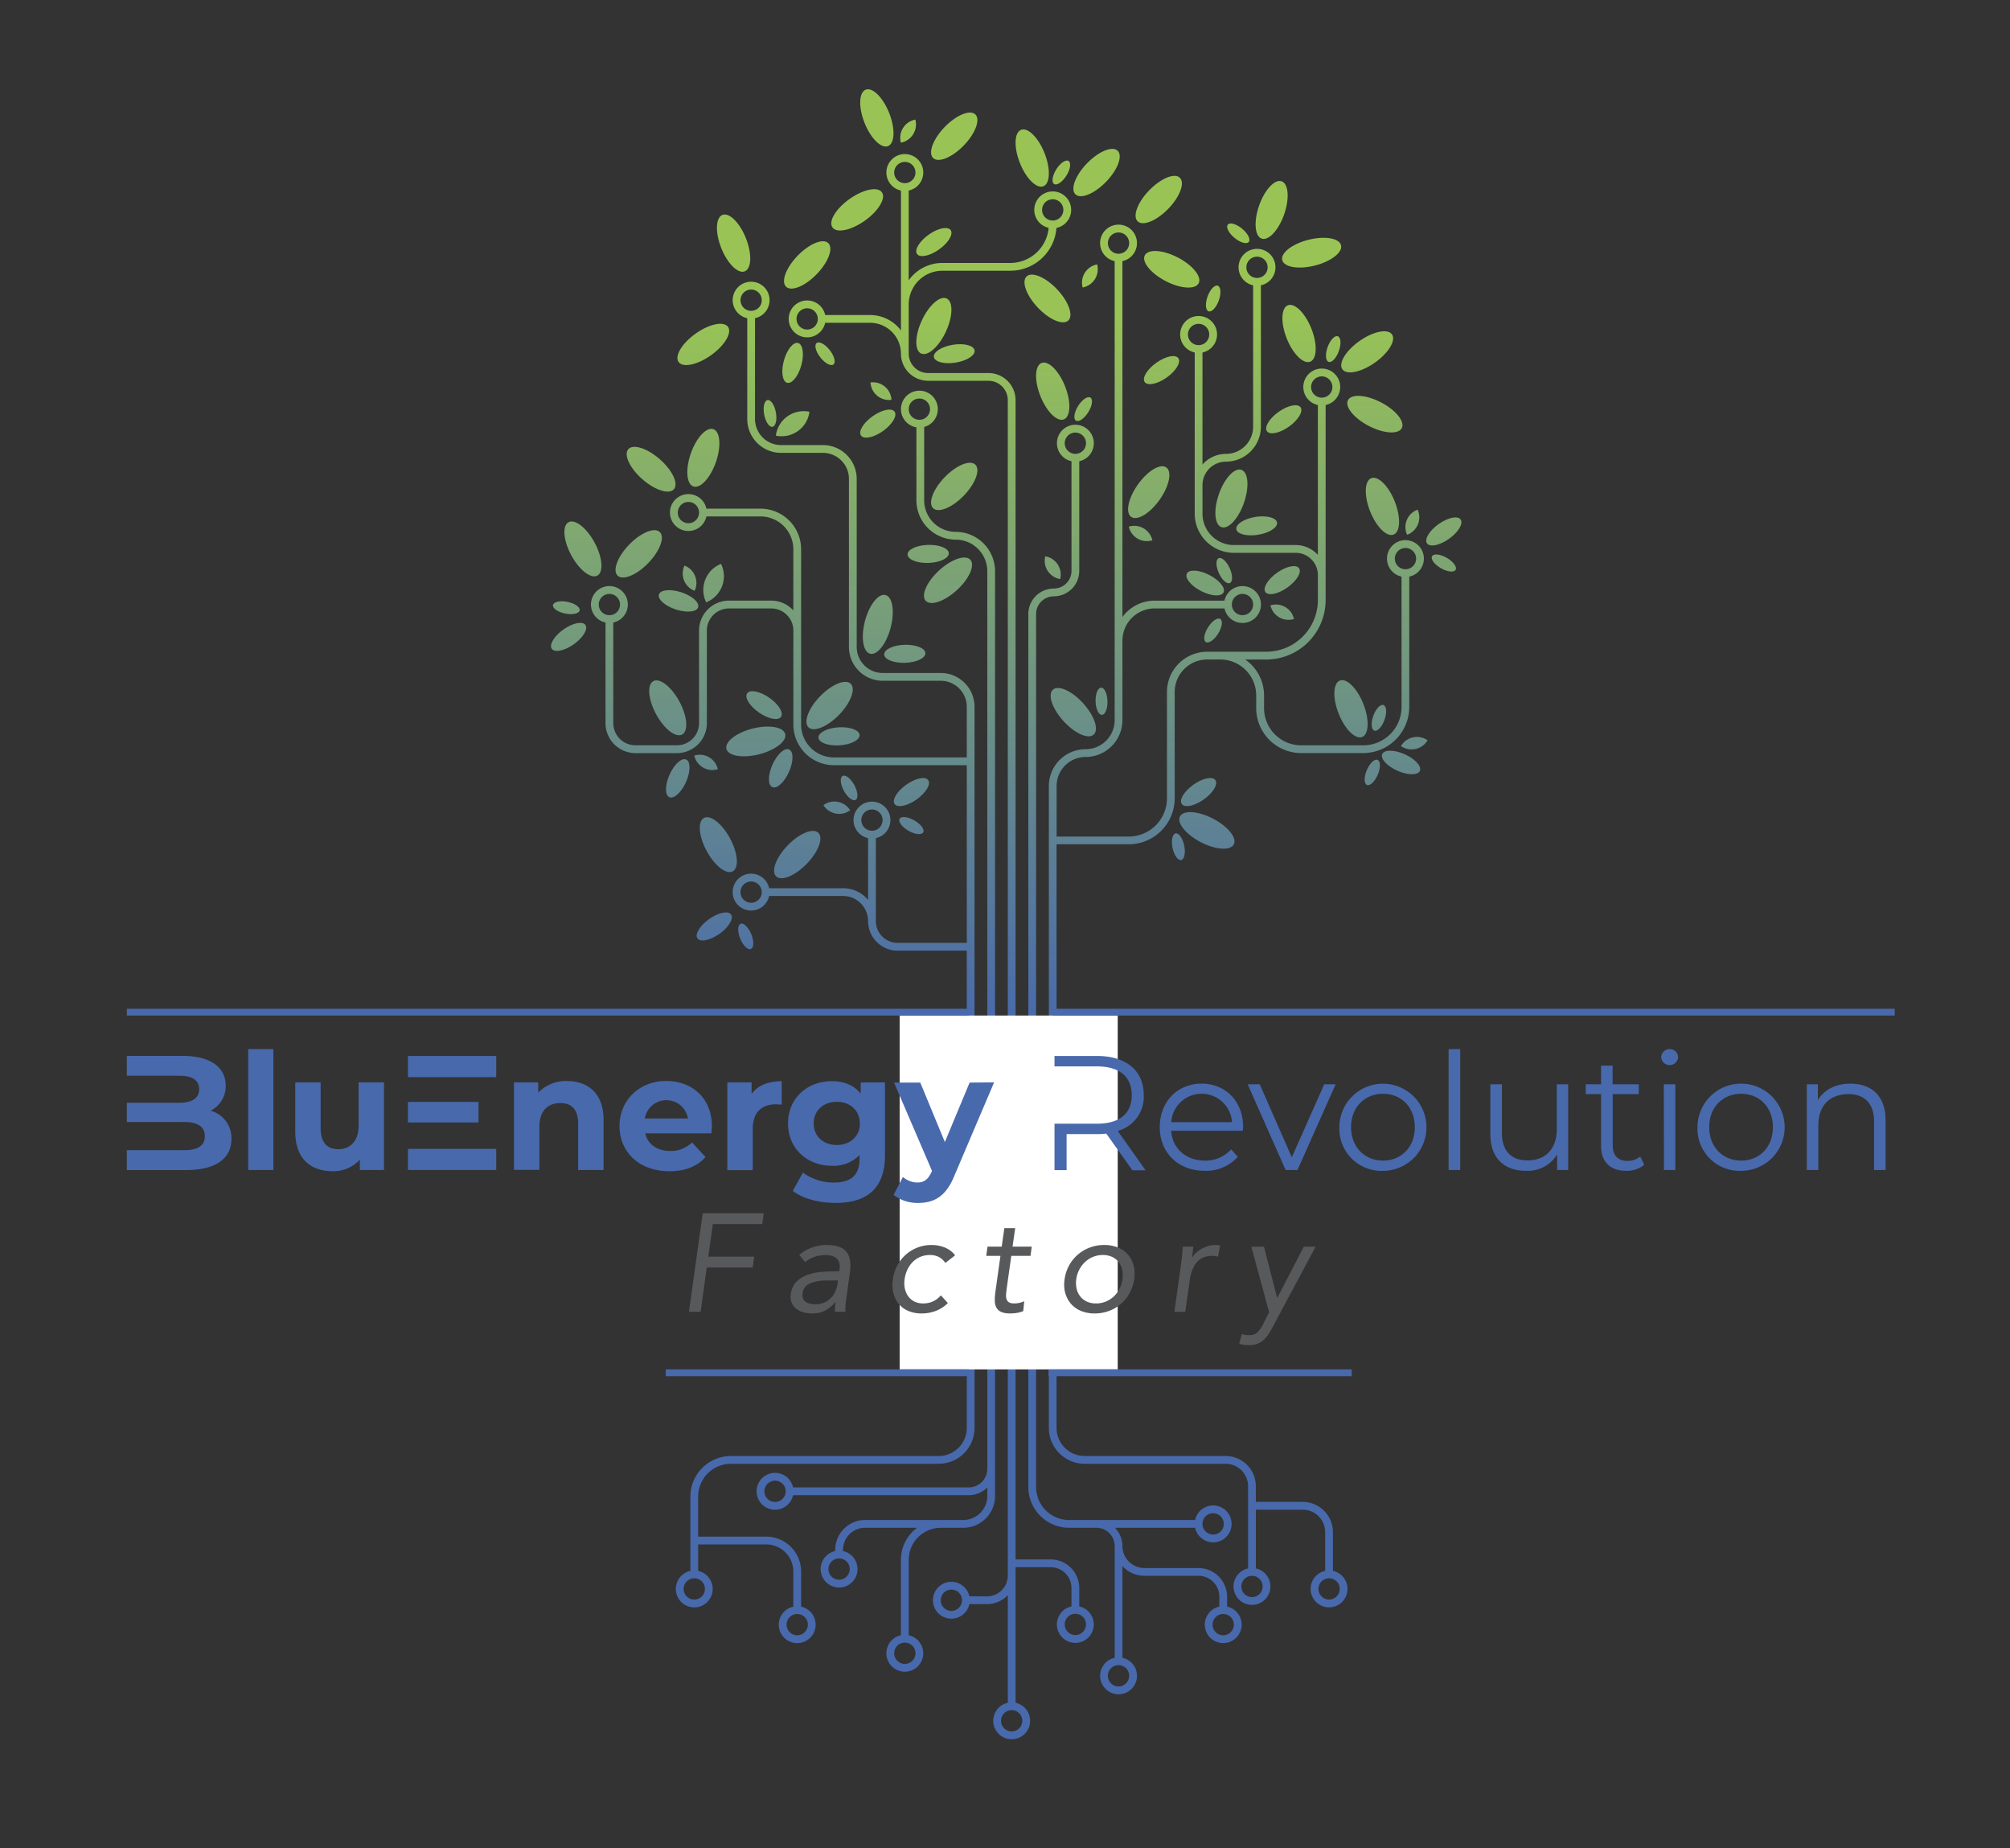 <svg xmlns="http://www.w3.org/2000/svg" xmlns:xlink="http://www.w3.org/1999/xlink" id="Layer_1" data-name="Layer 1" viewBox="0 0 4142.13 3807.9"><rect x="0" y="0" width="4142.13" height="3807.9" fill="#333333" stroke="none"/><defs><linearGradient id="Sfumatura_senza_nome_6" x1="1201.28" y1="638.48" x2="1201.28" y2="2115.4" gradientTransform="translate(680.56 -434.6) rotate(28.33)" gradientUnits="userSpaceOnUse"><stop offset="0" stop-color="#99c455"></stop><stop offset="1" stop-color="#4869ac"></stop></linearGradient><linearGradient id="Sfumatura_senza_nome_6-2" x1="1480.31" y1="638.48" x2="1480.31" y2="2115.4" gradientTransform="translate(1003.13 -494.04) rotate(28.33)" xlink:href="#Sfumatura_senza_nome_6"></linearGradient><linearGradient id="Sfumatura_senza_nome_6-3" x1="1376.04" y1="638.48" x2="1376.04" y2="2115.4" gradientTransform="translate(856.85 -478.32) rotate(28.33)" xlink:href="#Sfumatura_senza_nome_6"></linearGradient><linearGradient id="Sfumatura_senza_nome_6-4" x1="1316.21" y1="638.48" x2="1316.21" y2="2115.4" gradientTransform="translate(1219.4 -598.2) rotate(45.89)" xlink:href="#Sfumatura_senza_nome_6"></linearGradient><linearGradient id="Sfumatura_senza_nome_6-5" x1="2702.97" y1="638.48" x2="2702.97" y2="2115.4" gradientTransform="translate(210.89 -648.41) rotate(14.23)" xlink:href="#Sfumatura_senza_nome_6"></linearGradient><linearGradient id="Sfumatura_senza_nome_6-6" x1="1557.52" y1="638.48" x2="1557.52" y2="2115.4" gradientTransform="translate(423.27 -335.97) rotate(14.23)" xlink:href="#Sfumatura_senza_nome_6"></linearGradient><linearGradient id="Sfumatura_senza_nome_6-7" x1="2833.16" y1="638.48" x2="2833.16" y2="2115.4" gradientTransform="translate(2284.42 -2054.36) rotate(62.55)" xlink:href="#Sfumatura_senza_nome_6"></linearGradient><linearGradient id="Sfumatura_senza_nome_6-8" x1="1953.6" y1="638.48" x2="1953.6" y2="2115.4" gradientTransform="translate(1325.58 -1007.1) rotate(42.62)" xlink:href="#Sfumatura_senza_nome_6"></linearGradient><linearGradient id="Sfumatura_senza_nome_6-9" x1="2414.53" y1="638.48" x2="2414.53" y2="2115.4" gradientTransform="translate(1793.9 -1843.74) rotate(62.55)" xlink:href="#Sfumatura_senza_nome_6"></linearGradient><linearGradient id="Sfumatura_senza_nome_6-10" x1="2487.02" y1="638.48" x2="2487.02" y2="2115.4" gradientTransform="translate(2858.89 -1284.87) rotate(62.55)" xlink:href="#Sfumatura_senza_nome_6"></linearGradient><linearGradient id="Sfumatura_senza_nome_6-11" x1="1871.41" y1="638.48" x2="1871.41" y2="2115.4" gradientTransform="matrix(1, 0, 0, 1, 0, 0)" xlink:href="#Sfumatura_senza_nome_6"></linearGradient><linearGradient id="Sfumatura_senza_nome_7" x1="2187.31" y1="638.48" x2="2187.31" y2="2115.4" gradientTransform="translate(1325.96 -1686.28) rotate(57.9)" gradientUnits="userSpaceOnUse"><stop offset="0" stop-color="#99c455"></stop><stop offset="0" stop-color="#4869ac"></stop></linearGradient><linearGradient id="Sfumatura_senza_nome_6-12" x1="2910.54" y1="638.48" x2="2910.54" y2="2115.4" gradientTransform="matrix(1, 0, 0, 1, 0, 0)" xlink:href="#Sfumatura_senza_nome_6"></linearGradient><linearGradient id="Sfumatura_senza_nome_6-13" x1="2747.33" y1="638.48" x2="2747.33" y2="2115.4" gradientTransform="translate(2492.97 -2109.37) rotate(70.19)" xlink:href="#Sfumatura_senza_nome_6"></linearGradient><linearGradient id="Sfumatura_senza_nome_6-14" x1="2841.44" y1="638.48" x2="2841.44" y2="2115.4" gradientTransform="translate(3269.97 -1695.62) rotate(70.19)" xlink:href="#Sfumatura_senza_nome_6"></linearGradient><linearGradient id="Sfumatura_senza_nome_6-15" x1="2914.44" y1="638.48" x2="2914.44" y2="2115.4" gradientTransform="matrix(1, 0, 0, 1, 0, 0)" xlink:href="#Sfumatura_senza_nome_6"></linearGradient><linearGradient id="Sfumatura_senza_nome_6-16" x1="2827.96" y1="638.48" x2="2827.96" y2="2115.4" gradientTransform="translate(3177.75 -1634.64) rotate(66.82)" xlink:href="#Sfumatura_senza_nome_6"></linearGradient><linearGradient id="Sfumatura_senza_nome_6-17" x1="2499.94" y1="638.48" x2="2499.94" y2="2115.4" gradientTransform="translate(2231.41 -1945.48) rotate(70.19)" xlink:href="#Sfumatura_senza_nome_6"></linearGradient><linearGradient id="Sfumatura_senza_nome_6-18" x1="2169.4" y1="638.48" x2="2169.4" y2="2115.4" gradientTransform="matrix(1, 0, 0, 1, 0, 0)" xlink:href="#Sfumatura_senza_nome_6"></linearGradient><linearGradient id="Sfumatura_senza_nome_6-19" x1="1421.04" y1="638.48" x2="1421.04" y2="2115.4" gradientTransform="matrix(1, 0, 0, 1, 0, 0)" xlink:href="#Sfumatura_senza_nome_6"></linearGradient><linearGradient id="Sfumatura_senza_nome_6-20" x1="2975.43" y1="638.48" x2="2975.43" y2="2115.4" gradientTransform="matrix(0.5, 0.87, -0.87, 0.5, 2490.64, -1996.53)" xlink:href="#Sfumatura_senza_nome_6"></linearGradient><linearGradient id="Sfumatura_senza_nome_6-21" x1="1700.16" y1="638.48" x2="1700.16" y2="2115.4" gradientTransform="translate(813.42 -894.65) rotate(38.15)" xlink:href="#Sfumatura_senza_nome_6"></linearGradient><linearGradient id="Sfumatura_senza_nome_6-22" x1="1586.86" y1="638.48" x2="1586.86" y2="2115.4" gradientTransform="translate(182.83 -276.23) rotate(10.55)" xlink:href="#Sfumatura_senza_nome_6"></linearGradient><linearGradient id="Sfumatura_senza_nome_6-23" x1="2642.37" y1="638.48" x2="2642.37" y2="2115.4" gradientTransform="matrix(1, 0, 0, 1, 0, 0)" xlink:href="#Sfumatura_senza_nome_6"></linearGradient><linearGradient id="Sfumatura_senza_nome_6-24" x1="2350.45" y1="638.48" x2="2350.45" y2="2115.4" gradientTransform="matrix(1, 0, 0, 1, 0, 0)" xlink:href="#Sfumatura_senza_nome_6"></linearGradient><linearGradient id="Sfumatura_senza_nome_6-25" x1="2522.92" y1="638.48" x2="2522.92" y2="2115.4" gradientTransform="translate(708.02 -934.6) rotate(24.32)" xlink:href="#Sfumatura_senza_nome_6"></linearGradient><linearGradient id="Sfumatura_senza_nome_6-26" x1="2269.88" y1="638.48" x2="2269.88" y2="2115.4" gradientTransform="translate(44.03 -66.95) rotate(1.71)" xlink:href="#Sfumatura_senza_nome_6"></linearGradient><linearGradient id="Sfumatura_senza_nome_6-27" x1="2428.32" y1="638.48" x2="2428.32" y2="2115.4" gradientTransform="translate(409.55 -461.06) rotate(11.84)" xlink:href="#Sfumatura_senza_nome_6"></linearGradient><linearGradient id="Sfumatura_senza_nome_6-28" x1="1878.23" y1="638.48" x2="1878.23" y2="2115.4" gradientTransform="translate(2410.91 -776.37) rotate(59.97)" xlink:href="#Sfumatura_senza_nome_6"></linearGradient><linearGradient id="Sfumatura_senza_nome_6-29" x1="1455.01" y1="638.48" x2="1455.01" y2="2115.4" gradientTransform="matrix(1, 0, 0, 1, 0, 0)" xlink:href="#Sfumatura_senza_nome_6"></linearGradient><linearGradient id="Sfumatura_senza_nome_6-30" x1="1536.82" y1="638.48" x2="1536.82" y2="2115.4" gradientTransform="translate(841.67 -437.31) rotate(22.17)" xlink:href="#Sfumatura_senza_nome_6"></linearGradient><linearGradient id="Sfumatura_senza_nome_6-31" x1="2232.3" y1="638.48" x2="2232.3" y2="2115.4" gradientTransform="translate(1760.02 -1495.96) rotate(57.9)" xlink:href="#Sfumatura_senza_nome_6"></linearGradient><linearGradient id="Sfumatura_senza_nome_6-32" x1="2499.94" y1="638.48" x2="2499.94" y2="2115.4" gradientTransform="translate(2271.87 -1508.92) rotate(57.9)" xlink:href="#Sfumatura_senza_nome_6"></linearGradient><linearGradient id="Sfumatura_senza_nome_6-33" x1="2246.01" y1="638.48" x2="2246.01" y2="2115.4" gradientTransform="matrix(1, 0, 0, 1, 0, 0)" xlink:href="#Sfumatura_senza_nome_6"></linearGradient><linearGradient id="Sfumatura_senza_nome_6-34" x1="1749.76" y1="638.48" x2="1749.76" y2="2115.4" gradientTransform="translate(986.57 -638.11) rotate(28.5)" xlink:href="#Sfumatura_senza_nome_6"></linearGradient><linearGradient id="Sfumatura_senza_nome_6-35" x1="1166.99" y1="638.48" x2="1166.99" y2="2115.4" gradientTransform="translate(2163.18 -139.76) rotate(78.58)" xlink:href="#Sfumatura_senza_nome_6"></linearGradient><linearGradient id="Sfumatura_senza_nome_6-36" x1="1815.51" y1="638.48" x2="1815.51" y2="2115.4" gradientTransform="matrix(1, 0, 0, 1, 0, 0)" xlink:href="#Sfumatura_senza_nome_6"></linearGradient><linearGradient id="Sfumatura_senza_nome_6-37" x1="1724.44" y1="638.48" x2="1724.44" y2="2115.4" gradientTransform="matrix(1, 0, 0, 1, 0, 0)" xlink:href="#Sfumatura_senza_nome_6"></linearGradient><linearGradient id="Sfumatura_senza_nome_6-38" x1="2551.79" y1="638.48" x2="2551.79" y2="2115.4" gradientTransform="translate(1294.39 -1791.29) rotate(50.37)" xlink:href="#Sfumatura_senza_nome_6"></linearGradient><linearGradient id="Sfumatura_senza_nome_6-39" x1="1663.4" y1="638.48" x2="1663.4" y2="2115.4" gradientTransform="translate(897.52 -1028.44) rotate(45.89)" xlink:href="#Sfumatura_senza_nome_6"></linearGradient><linearGradient id="Sfumatura_senza_nome_6-40" x1="1966.43" y1="638.48" x2="1966.43" y2="2115.4" gradientTransform="translate(799.25 -1326.63) rotate(45.89)" xlink:href="#Sfumatura_senza_nome_6"></linearGradient><linearGradient id="Sfumatura_senza_nome_6-41" x1="2259.71" y1="638.48" x2="2259.71" y2="2115.4" gradientTransform="translate(942.13 -1514.45) rotate(45.89)" xlink:href="#Sfumatura_senza_nome_6"></linearGradient><linearGradient id="Sfumatura_senza_nome_6-42" x1="1924.52" y1="638.48" x2="1924.52" y2="2115.4" gradientTransform="translate(1723.09 -1356.7) rotate(65.09)" xlink:href="#Sfumatura_senza_nome_6"></linearGradient><linearGradient id="Sfumatura_senza_nome_6-43" x1="2387.88" y1="638.48" x2="2387.88" y2="2115.4" gradientTransform="translate(1021.01 -1589.58) rotate(45.89)" xlink:href="#Sfumatura_senza_nome_6"></linearGradient><linearGradient id="Sfumatura_senza_nome_6-44" x1="1966.43" y1="638.48" x2="1966.43" y2="2115.4" gradientTransform="translate(1317.29 -1107.31) rotate(45.89)" xlink:href="#Sfumatura_senza_nome_6"></linearGradient><linearGradient id="Sfumatura_senza_nome_6-45" x1="1808.96" y1="638.48" x2="1808.96" y2="2115.4" gradientTransform="translate(2592.4 -790.45) rotate(75.25)" xlink:href="#Sfumatura_senza_nome_6"></linearGradient><linearGradient id="Sfumatura_senza_nome_6-46" x1="1709.58" y1="638.48" x2="1709.58" y2="2115.4" gradientTransform="translate(1563.37 -785.65) rotate(45.89)" xlink:href="#Sfumatura_senza_nome_6"></linearGradient><linearGradient id="Sfumatura_senza_nome_6-47" x1="1642.9" y1="638.48" x2="1642.9" y2="2115.4" gradientTransform="translate(1763.57 -644.44) rotate(45.89)" xlink:href="#Sfumatura_senza_nome_6"></linearGradient><linearGradient id="Sfumatura_senza_nome_6-48" x1="1449.35" y1="638.48" x2="1449.35" y2="2115.4" gradientTransform="translate(1862.03 -736.11) rotate(70.75)" xlink:href="#Sfumatura_senza_nome_6"></linearGradient><linearGradient id="Sfumatura_senza_nome_6-49" x1="2620.33" y1="638.48" x2="2620.33" y2="2115.4" gradientTransform="translate(2164.94 -2183.98) rotate(70.75)" xlink:href="#Sfumatura_senza_nome_6"></linearGradient><linearGradient id="Sfumatura_senza_nome_6-50" x1="2537.49" y1="638.48" x2="2537.49" y2="2115.4" gradientTransform="translate(2670.63 -1707.26) rotate(70.75)" xlink:href="#Sfumatura_senza_nome_6"></linearGradient><linearGradient id="Sfumatura_senza_nome_6-51" x1="2817.4" y1="638.48" x2="2817.4" y2="2115.4" gradientTransform="translate(929.17 -1488.21) rotate(35.1)" xlink:href="#Sfumatura_senza_nome_6"></linearGradient><linearGradient id="Sfumatura_senza_nome_6-52" x1="1449.35" y1="638.48" x2="1449.35" y2="2115.4" gradientTransform="matrix(0.82, 0.58, -0.58, 0.82, 678.98, -708.32)" xlink:href="#Sfumatura_senza_nome_6"></linearGradient><linearGradient id="Sfumatura_senza_nome_6-53" x1="1808.96" y1="638.48" x2="1808.96" y2="2115.4" gradientTransform="translate(840 -886.45) rotate(35.4)" xlink:href="#Sfumatura_senza_nome_6"></linearGradient><linearGradient id="Sfumatura_senza_nome_6-54" x1="1728.94" y1="638.48" x2="1728.94" y2="2115.4" gradientTransform="translate(101.41 -108.31) rotate(3.7)" xlink:href="#Sfumatura_senza_nome_6"></linearGradient><linearGradient id="Sfumatura_senza_nome_6-55" x1="1608.89" y1="638.48" x2="1608.89" y2="2115.4" gradientTransform="translate(2397.21 -531.95) rotate(65.91)" xlink:href="#Sfumatura_senza_nome_6"></linearGradient><linearGradient id="Sfumatura_senza_nome_6-56" x1="1396.73" y1="638.48" x2="1396.73" y2="2115.4" gradientTransform="translate(2290.61 -325.98) rotate(65.91)" xlink:href="#Sfumatura_senza_nome_6"></linearGradient><linearGradient id="Sfumatura_senza_nome_6-57" x1="2393.69" y1="638.48" x2="2393.69" y2="2115.4" gradientTransform="translate(884.24 -1245.51) rotate(35.4)" xlink:href="#Sfumatura_senza_nome_6"></linearGradient><linearGradient id="Sfumatura_senza_nome_6-58" x1="1912.86" y1="638.48" x2="1912.86" y2="2115.4" gradientTransform="translate(37.09 -59.99) rotate(1.81)" xlink:href="#Sfumatura_senza_nome_6"></linearGradient><linearGradient id="Sfumatura_senza_nome_6-59" x1="1398.39" y1="638.48" x2="1398.39" y2="2115.4" gradientTransform="matrix(0.31, 0.95, -0.95, 0.31, 2136.75, -477.49)" xlink:href="#Sfumatura_senza_nome_6"></linearGradient><linearGradient id="Sfumatura_senza_nome_6-60" x1="1470.59" y1="638.48" x2="1470.59" y2="2115.4" gradientTransform="matrix(1, 0, 0, 1, 0, 0)" xlink:href="#Sfumatura_senza_nome_6"></linearGradient><linearGradient id="Sfumatura_senza_nome_6-61" x1="1864.65" y1="638.48" x2="1864.65" y2="2115.4" gradientTransform="translate(43.58 -58.36) rotate(1.81)" xlink:href="#Sfumatura_senza_nome_6"></linearGradient><linearGradient id="Sfumatura_senza_nome_6-62" x1="2645.57" y1="638.48" x2="2645.57" y2="2115.4" gradientTransform="translate(989.44 -1372.69) rotate(35.4)" xlink:href="#Sfumatura_senza_nome_6"></linearGradient><linearGradient id="Sfumatura_senza_nome_6-63" x1="1924.52" y1="638.48" x2="1924.52" y2="2115.4" gradientTransform="translate(644.66 -1022.53) rotate(35.4)" xlink:href="#Sfumatura_senza_nome_6"></linearGradient><linearGradient id="Sfumatura_senza_nome_6-64" x1="1633.47" y1="638.48" x2="1633.47" y2="2115.4" gradientTransform="matrix(1, 0, 0, 1, 0, 0)" xlink:href="#Sfumatura_senza_nome_6"></linearGradient><linearGradient id="Sfumatura_senza_nome_6-65" x1="1966.43" y1="638.48" x2="1966.43" y2="2115.4" gradientTransform="translate(143.08 -307.29) rotate(9.27)" xlink:href="#Sfumatura_senza_nome_6"></linearGradient><linearGradient id="Sfumatura_senza_nome_6-66" x1="2589.73" y1="638.48" x2="2589.73" y2="2115.4" gradientTransform="translate(208.37 -403.07) rotate(9.27)" xlink:href="#Sfumatura_senza_nome_6"></linearGradient><linearGradient id="Sfumatura_senza_nome_6-67" x1="2483.71" y1="638.48" x2="2483.71" y2="2115.4" gradientTransform="translate(2412.87 -1556.75) rotate(62.72)" xlink:href="#Sfumatura_senza_nome_6"></linearGradient><linearGradient id="Sfumatura_senza_nome_6-68" x1="1574.58" y1="638.48" x2="1574.58" y2="2115.4" gradientTransform="translate(1869.99 -669.18) rotate(55.23)" xlink:href="#Sfumatura_senza_nome_6"></linearGradient><linearGradient id="Sfumatura_senza_nome_6-69" x1="1471.89" y1="638.48" x2="1471.89" y2="2115.4" gradientTransform="translate(1377.76 -499.72) rotate(35.4)" xlink:href="#Sfumatura_senza_nome_6"></linearGradient><linearGradient id="Sfumatura_senza_nome_6-70" x1="1171.74" y1="638.48" x2="1171.74" y2="2115.4" gradientTransform="translate(976.7 -436.15) rotate(35.4)" xlink:href="#Sfumatura_senza_nome_6"></linearGradient><linearGradient id="Sfumatura_senza_nome_6-71" x1="2975.43" y1="638.48" x2="2975.43" y2="2115.4" gradientTransform="translate(1184.3 -1521.03) rotate(35.4)" xlink:href="#Sfumatura_senza_nome_6"></linearGradient><linearGradient id="Sfumatura_senza_nome_6-72" x1="2642.37" y1="638.48" x2="2642.37" y2="2115.4" gradientTransform="translate(1180.84 -1309.57) rotate(35.4)" xlink:href="#Sfumatura_senza_nome_6"></linearGradient><linearGradient id="Sfumatura_senza_nome_6-73" x1="2470.01" y1="638.48" x2="2470.01" y2="2115.4" gradientTransform="translate(1401.9 -1129.03) rotate(35.4)" xlink:href="#Sfumatura_senza_nome_6"></linearGradient><linearGradient id="Sfumatura_senza_nome_6-74" x1="2887.05" y1="638.48" x2="2887.05" y2="2115.4" gradientTransform="translate(3143.38 -1705.92) rotate(65.92)" xlink:href="#Sfumatura_senza_nome_6"></linearGradient><linearGradient id="Sfumatura_senza_nome_6-75" x1="1878.23" y1="638.48" x2="1878.23" y2="2115.4" gradientTransform="translate(1292.52 -786.25) rotate(35.4)" xlink:href="#Sfumatura_senza_nome_6"></linearGradient><linearGradient id="Sfumatura_senza_nome_6-76" x1="1633.47" y1="638.48" x2="1633.47" y2="2115.4" gradientTransform="translate(1917.71 -1026.1) rotate(74.51)" xlink:href="#Sfumatura_senza_nome_6"></linearGradient><linearGradient id="Sfumatura_senza_nome_6-77" x1="1766.46" y1="638.48" x2="1766.46" y2="2115.4" gradientTransform="translate(577 -943.25) rotate(35.4)" xlink:href="#Sfumatura_senza_nome_6"></linearGradient><linearGradient id="Sfumatura_senza_nome_6-78" x1="1341.75" y1="638.48" x2="1341.75" y2="2115.4" gradientTransform="translate(1183.06 -679.38) rotate(48.72)" xlink:href="#Sfumatura_senza_nome_6"></linearGradient><linearGradient id="Sfumatura_senza_nome_6-79" x1="1511.75" y1="638.48" x2="1511.75" y2="2115.4" gradientTransform="translate(290.94 -521.8) rotate(21.62)" xlink:href="#Sfumatura_senza_nome_6"></linearGradient><linearGradient id="Sfumatura_senza_nome_6-80" x1="2169.4" y1="638.48" x2="2169.4" y2="2115.4" gradientTransform="translate(449.59 -742.67) rotate(21.62)" xlink:href="#Sfumatura_senza_nome_6"></linearGradient><linearGradient id="Sfumatura_senza_nome_6-81" x1="2158.56" y1="638.48" x2="2158.56" y2="2115.4" gradientTransform="translate(1013.05 -1315.17) rotate(43.41)" xlink:href="#Sfumatura_senza_nome_6"></linearGradient><linearGradient id="Sfumatura_senza_nome_6-82" x1="2211.79" y1="638.48" x2="2211.79" y2="2115.4" gradientTransform="translate(1563.41 -1106.6) rotate(42.3)" xlink:href="#Sfumatura_senza_nome_6"></linearGradient><linearGradient id="Sfumatura_senza_nome_6-83" x1="2367.24" y1="638.48" x2="2367.24" y2="2115.4" gradientTransform="translate(1822.49 -1503.03) rotate(54.6)" xlink:href="#Sfumatura_senza_nome_6"></linearGradient><linearGradient id="Sfumatura_senza_nome_6-84" x1="2848.84" y1="638.48" x2="2848.84" y2="2115.4" gradientTransform="translate(584.85 -976.33) rotate(21.62)" xlink:href="#Sfumatura_senza_nome_6"></linearGradient><linearGradient id="Sfumatura_senza_nome_6-85" x1="2677.01" y1="638.48" x2="2677.01" y2="2115.4" gradientTransform="translate(441.52 -938.08) rotate(21.62)" xlink:href="#Sfumatura_senza_nome_6"></linearGradient><linearGradient id="Sfumatura_senza_nome_6-86" x1="2784.09" y1="638.48" x2="2784.09" y2="2115.4" gradientTransform="translate(733.94 -923.14) rotate(21.62)" xlink:href="#Sfumatura_senza_nome_6"></linearGradient><linearGradient id="Sfumatura_senza_nome_6-87" x1="1806.96" y1="638.48" x2="1806.96" y2="2115.4" gradientTransform="translate(216.63 -648.74) rotate(21.62)" xlink:href="#Sfumatura_senza_nome_6"></linearGradient><linearGradient id="Sfumatura_senza_nome_6-88" x1="2127.12" y1="638.48" x2="2127.12" y2="2115.4" gradientTransform="translate(269.63 -760.9) rotate(21.62)" xlink:href="#Sfumatura_senza_nome_6"></linearGradient><linearGradient id="Sfumatura_senza_nome_6-89" x1="2076.06" y1="638.48" x2="2076.06" y2="2115.4" gradientTransform="matrix(1, 0, 0, 1, 0, 0)" xlink:href="#Sfumatura_senza_nome_6"></linearGradient></defs><ellipse cx="1201.28" cy="1130.96" rx="27.35" ry="62.51" transform="translate(-392.82 705.5) rotate(-28.33)" style="fill:url(#Sfumatura_senza_nome_6)"></ellipse><ellipse cx="1480.31" cy="1740.28" rx="27.35" ry="62.51" transform="translate(-648.54 910.89) rotate(-28.33)" style="fill:url(#Sfumatura_senza_nome_6-2)"></ellipse><ellipse cx="1376.04" cy="1458.35" rx="27.35" ry="62.51" transform="translate(-527.24 827.65) rotate(-28.33)" style="fill:url(#Sfumatura_senza_nome_6-3)"></ellipse><ellipse cx="1316.21" cy="1141.08" rx="62.51" ry="27.35" transform="translate(-419.22 1291.91) rotate(-45.89)" style="fill:url(#Sfumatura_senza_nome_6-4)"></ellipse><ellipse cx="2702.97" cy="520.63" rx="62.51" ry="27.35" transform="translate(-45.04 680.36) rotate(-14.23)" style="fill:url(#Sfumatura_senza_nome_6-5)"></ellipse><ellipse cx="1557.52" cy="1527.65" rx="62.51" ry="27.35" transform="translate(-327.71 429.7) rotate(-14.23)" style="fill:url(#Sfumatura_senza_nome_6-6)"></ellipse><ellipse cx="2833.16" cy="853.14" rx="27.35" ry="62.51" transform="translate(770.2 2974.18) rotate(-62.55)" style="fill:url(#Sfumatura_senza_nome_6-7)"></ellipse><ellipse cx="1953.6" cy="1195.46" rx="62.51" ry="27.35" transform="translate(-293.45 1638.68) rotate(-42.62)" style="fill:url(#Sfumatura_senza_nome_6-8)"></ellipse><ellipse cx="2414.53" cy="554.69" rx="27.35" ry="62.51" transform="translate(809.38 2441.79) rotate(-62.55)" style="fill:url(#Sfumatura_senza_nome_6-9)"></ellipse><ellipse cx="2487.02" cy="1710.72" rx="27.35" ry="62.51" transform="translate(-177.45 3129.32) rotate(-62.55)" style="fill:url(#Sfumatura_senza_nome_6-10)"></ellipse><path d="M1861,263.64a38.09,38.09,0,0,0-4.51,30.27,38.18,38.18,0,0,0,29.8-47.5A38.08,38.08,0,0,0,1861,263.64Z" style="fill:url(#Sfumatura_senza_nome_6-11)"></path><ellipse cx="2187.31" cy="355.48" rx="28.04" ry="12.27" transform="translate(723.71 2019.39) rotate(-57.9)" style="fill:url(#Sfumatura_senza_nome_7)"></ellipse><path d="M2899.22,1071.2a38.09,38.09,0,0,0,.49,30.6,38.18,38.18,0,0,0,21.65-51.73A38.09,38.09,0,0,0,2899.22,1071.2Z" style="fill:url(#Sfumatura_senza_nome_6-12)"></path><ellipse cx="2747.33" cy="719.09" rx="28.04" ry="12.27" transform="translate(1139.86 3060.24) rotate(-70.19)" style="fill:url(#Sfumatura_senza_nome_6-13)"></ellipse><ellipse cx="2841.44" cy="1478.82" rx="28.04" ry="12.27" transform="translate(487.3 3651.08) rotate(-70.19)" style="fill:url(#Sfumatura_senza_nome_6-14)"></ellipse><path d="M2911.82,1519.18a38.05,38.05,0,0,0-24.77,18,38.16,38.16,0,0,0,54.78-12A38.06,38.06,0,0,0,2911.82,1519.18Z" style="fill:url(#Sfumatura_senza_nome_6-15)"></path><ellipse cx="2827.96" cy="1591.47" rx="28.04" ry="12.27" transform="translate(251.78 3564.66) rotate(-66.82)" style="fill:url(#Sfumatura_senza_nome_6-16)"></ellipse><ellipse cx="2499.94" cy="614.94" rx="28.04" ry="12.27" transform="translate(1074.29 2758.62) rotate(-70.19)" style="fill:url(#Sfumatura_senza_nome_6-17)"></ellipse><path d="M2159.13,1176.33a38.09,38.09,0,0,0,25.62,16.75,38.17,38.17,0,0,0-30.7-46.93A38.12,38.12,0,0,0,2159.13,1176.33Z" style="fill:url(#Sfumatura_senza_nome_6-18)"></path><path d="M1409.66,1195.85a38.07,38.07,0,0,0,21.84,21.45,38.18,38.18,0,0,0-20.91-52A38.08,38.08,0,0,0,1409.66,1195.85Z" style="fill:url(#Sfumatura_senza_nome_6-19)"></path><ellipse cx="2975.43" cy="1160.02" rx="12.27" ry="28.04" transform="translate(482.04 3155.48) rotate(-59.97)" style="fill:url(#Sfumatura_senza_nome_6-20)"></ellipse><ellipse cx="1700.16" cy="728.69" rx="12.27" ry="28.04" transform="translate(-86.92 1206.03) rotate(-38.15)" style="fill:url(#Sfumatura_senza_nome_6-21)"></ellipse><ellipse cx="1586.86" cy="851.66" rx="12.27" ry="28.04" transform="translate(-129.14 305.05) rotate(-10.55)" style="fill:url(#Sfumatura_senza_nome_6-22)"></ellipse><path d="M2648.51,1250.68a38.05,38.05,0,0,0-30.41-3.41,38.17,38.17,0,0,0,48.55,28.06A38.1,38.1,0,0,0,2648.51,1250.68Z" style="fill:url(#Sfumatura_senza_nome_6-23)"></path><path d="M2356.59,1088.52a38.08,38.08,0,0,0-30.42-3.41,38.18,38.18,0,0,0,48.55,28.06A38.08,38.08,0,0,0,2356.59,1088.52Z" style="fill:url(#Sfumatura_senza_nome_6-24)"></path><ellipse cx="2522.92" cy="1175.78" rx="12.27" ry="28.04" transform="translate(-260.34 1143.24) rotate(-24.32)" style="fill:url(#Sfumatura_senza_nome_6-25)"></ellipse><ellipse cx="2269.88" cy="1444.95" rx="12.27" ry="28.04" transform="translate(-42.02 68.23) rotate(-1.71)" style="fill:url(#Sfumatura_senza_nome_6-26)"></ellipse><ellipse cx="2428.32" cy="1744.59" rx="12.27" ry="28.04" transform="translate(-306.25 535.27) rotate(-11.84)" style="fill:url(#Sfumatura_senza_nome_6-27)"></ellipse><ellipse cx="1878.23" cy="1701.01" rx="12.27" ry="28.04" transform="translate(-534.42 2475.81) rotate(-59.97)" style="fill:url(#Sfumatura_senza_nome_6-28)"></ellipse><path d="M1461.15,1560.14a38.08,38.08,0,0,0-30.42-3.41,38.18,38.18,0,0,0,48.55,28.06A38.08,38.08,0,0,0,1461.15,1560.14Z" style="fill:url(#Sfumatura_senza_nome_6-29)"></path><ellipse cx="1536.82" cy="1929.21" rx="12.27" ry="28.04" transform="translate(-614.41 722.61) rotate(-22.17)" style="fill:url(#Sfumatura_senza_nome_6-30)"></ellipse><ellipse cx="2232.3" cy="843.02" rx="28.04" ry="12.27" transform="translate(331.81 2285.93) rotate(-57.9)" style="fill:url(#Sfumatura_senza_nome_6-31)"></ellipse><ellipse cx="2499.94" cy="1299.24" rx="28.04" ry="12.27" transform="translate(70.75 2726.39) rotate(-57.9)" style="fill:url(#Sfumatura_senza_nome_6-32)"></ellipse><path d="M2235.62,562a38,38,0,0,0-4.51,30.28,38.19,38.19,0,0,0,29.8-47.51A38.09,38.09,0,0,0,2235.62,562Z" style="fill:url(#Sfumatura_senza_nome_6-33)"></path><ellipse cx="1749.76" cy="1623.55" rx="12.27" ry="28.04" transform="translate(-562.61 1031.49) rotate(-28.5)" style="fill:url(#Sfumatura_senza_nome_6-34)"></ellipse><ellipse cx="1166.99" cy="1251.96" rx="12.27" ry="28.04" transform="translate(-291.2 2148.04) rotate(-78.58)" style="fill:url(#Sfumatura_senza_nome_6-35)"></ellipse><path d="M1807.69,815.32a38.07,38.07,0,0,0,29.42,8.44A38.2,38.2,0,0,0,1793.92,788,38.06,38.06,0,0,0,1807.69,815.32Z" style="fill:url(#Sfumatura_senza_nome_6-36)"></path><path d="M1722.13,1676.16a38,38,0,0,0,29.85-6.77,38.19,38.19,0,0,0-55.08-10.55A38,38,0,0,0,1722.13,1676.16Z" style="fill:url(#Sfumatura_senza_nome_6-37)"></path><ellipse cx="2551.79" cy="480.62" rx="12.27" ry="28.04" transform="translate(554.05 2139.44) rotate(-50.37)" style="fill:url(#Sfumatura_senza_nome_6-38)"></ellipse><ellipse cx="1663.4" cy="545.8" rx="62.51" ry="27.35" transform="translate(113.74 1360.26) rotate(-45.89)" style="fill:url(#Sfumatura_senza_nome_6-39)"></ellipse><ellipse cx="1966.43" cy="280.64" rx="62.51" ry="27.35" transform="translate(396.24 1497.24) rotate(-45.89)" style="fill:url(#Sfumatura_senza_nome_6-40)"></ellipse><ellipse cx="2259.71" cy="355.48" rx="62.51" ry="27.35" transform="translate(431.65 1730.56) rotate(-45.89)" style="fill:url(#Sfumatura_senza_nome_6-41)"></ellipse><ellipse cx="1924.52" cy="671.69" rx="62.51" ry="27.35" transform="translate(504.69 2134.24) rotate(-65.09)" style="fill:url(#Sfumatura_senza_nome_6-42)"></ellipse><ellipse cx="2387.88" cy="411.08" rx="62.51" ry="27.35" transform="translate(430.69 1839.49) rotate(-45.89)" style="fill:url(#Sfumatura_senza_nome_6-43)"></ellipse><ellipse cx="1966.43" cy="1002.13" rx="62.51" ry="27.35" transform="translate(-121.8 1716.55) rotate(-45.89)" style="fill:url(#Sfumatura_senza_nome_6-44)"></ellipse><ellipse cx="1808.96" cy="1286.45" rx="62.51" ry="27.35" transform="translate(104.31 2708.22) rotate(-75.25)" style="fill:url(#Sfumatura_senza_nome_6-45)"></ellipse><ellipse cx="1709.58" cy="1453.59" rx="62.51" ry="27.35" transform="translate(-524.04 1669.36) rotate(-45.89)" style="fill:url(#Sfumatura_senza_nome_6-46)"></ellipse><ellipse cx="1642.9" cy="1760.65" rx="62.51" ry="27.35" transform="translate(-764.77 1714.82) rotate(-45.89)" style="fill:url(#Sfumatura_senza_nome_6-47)"></ellipse><ellipse cx="1449.35" cy="943.11" rx="62.51" ry="27.35" transform="translate(81.23 2000.61) rotate(-70.75)" style="fill:url(#Sfumatura_senza_nome_6-48)"></ellipse><ellipse cx="2620.33" cy="432.46" rx="62.51" ry="27.35" transform="translate(1348.35 2763.81) rotate(-70.75)" style="fill:url(#Sfumatura_senza_nome_6-49)"></ellipse><ellipse cx="2537.49" cy="1026.91" rx="62.51" ry="27.35" transform="translate(731.58 3084.12) rotate(-70.75)" style="fill:url(#Sfumatura_senza_nome_6-50)"></ellipse><ellipse cx="2817.4" cy="724.88" rx="62.51" ry="27.35" transform="translate(95.54 1751.85) rotate(-35.1)" style="fill:url(#Sfumatura_senza_nome_6-51)"></ellipse><ellipse cx="1449.35" cy="709.73" rx="62.51" ry="27.35" transform="translate(-143.2 970.69) rotate(-35.4)" style="fill:url(#Sfumatura_senza_nome_6-52)"></ellipse><ellipse cx="1808.96" cy="872.95" rx="42.49" ry="18.59" transform="translate(-171.28 1209.15) rotate(-35.4)" style="fill:url(#Sfumatura_senza_nome_6-53)"></ellipse><ellipse cx="1728.94" cy="1517.18" rx="42.49" ry="18.59" transform="translate(-94.21 114.62) rotate(-3.7)" style="fill:url(#Sfumatura_senza_nome_6-54)"></ellipse><ellipse cx="1608.89" cy="1582.96" rx="42.49" ry="18.59" transform="translate(-492.93 2405.53) rotate(-65.91)" style="fill:url(#Sfumatura_senza_nome_6-55)"></ellipse><ellipse cx="1396.73" cy="1603.72" rx="42.49" ry="18.59" transform="translate(-637.44 2224.15) rotate(-65.91)" style="fill:url(#Sfumatura_senza_nome_6-56)"></ellipse><ellipse cx="2393.69" cy="762.74" rx="42.49" ry="18.59" transform="translate(0.63 1527.47) rotate(-35.4)" style="fill:url(#Sfumatura_senza_nome_6-57)"></ellipse><ellipse cx="1912.86" cy="1141.08" rx="42.49" ry="18.59" transform="translate(-35.17 61.14) rotate(-1.81)" style="fill:url(#Sfumatura_senza_nome_6-58)"></ellipse><ellipse cx="1398.39" cy="1238.07" rx="18.59" ry="42.49" transform="translate(-215.06 2178.87) rotate(-71.77)" style="fill:url(#Sfumatura_senza_nome_6-59)"></ellipse><path d="M1453.25,1194.63a57.68,57.68,0,0,0,2,46.33,57.85,57.85,0,0,0,30.6-79.27A57.68,57.68,0,0,0,1453.25,1194.63Z" style="fill:url(#Sfumatura_senza_nome_6-60)"></path><ellipse cx="1864.65" cy="1346.9" rx="42.49" ry="18.59" transform="translate(-41.71 59.71) rotate(-1.81)" style="fill:url(#Sfumatura_senza_nome_6-61)"></ellipse><ellipse cx="2645.57" cy="863.99" rx="42.49" ry="18.59" transform="translate(-11.45 1692.09) rotate(-35.4)" style="fill:url(#Sfumatura_senza_nome_6-62)"></ellipse><ellipse cx="1924.52" cy="498.84" rx="42.49" ry="18.59" transform="translate(66.77 1206.94) rotate(-35.4)" style="fill:url(#Sfumatura_senza_nome_6-63)"></ellipse><path d="M1644.23,888.11a57.67,57.67,0,0,0,23.87-39.77,57.86,57.86,0,0,0-69.27,49.22A57.66,57.66,0,0,0,1644.23,888.11Z" style="fill:url(#Sfumatura_senza_nome_6-64)"></path><ellipse cx="1966.43" cy="728.69" rx="42.49" ry="18.59" transform="translate(-91.71 326.32) rotate(-9.27)" style="fill:url(#Sfumatura_senza_nome_6-65)"></ellipse><ellipse cx="2589.73" cy="1083.39" rx="42.49" ry="18.59" transform="translate(-140.71 431.37) rotate(-9.27)" style="fill:url(#Sfumatura_senza_nome_6-66)"></ellipse><ellipse cx="2483.71" cy="1201.33" rx="18.59" ry="42.49" transform="translate(277.51 2858.04) rotate(-62.72)" style="fill:url(#Sfumatura_senza_nome_6-67)"></ellipse><ellipse cx="1574.58" cy="1452.69" rx="18.59" ry="42.49" transform="translate(-516.67 1917.73) rotate(-55.23)" style="fill:url(#Sfumatura_senza_nome_6-68)"></ellipse><ellipse cx="1471.89" cy="1908.95" rx="42.49" ry="18.59" transform="translate(-833.66 1205.39) rotate(-35.4)" style="fill:url(#Sfumatura_senza_nome_6-69)"></ellipse><ellipse cx="1171.74" cy="1312.29" rx="42.49" ry="18.59" transform="translate(-543.54 921.26) rotate(-35.4)" style="fill:url(#Sfumatura_senza_nome_6-70)"></ellipse><ellipse cx="2975.43" cy="1095.15" rx="42.49" ry="18.59" transform="translate(-84.38 1925.88) rotate(-35.4)" style="fill:url(#Sfumatura_senza_nome_6-71)"></ellipse><ellipse cx="2642.37" cy="1195.46" rx="42.49" ry="18.59" transform="translate(-204.05 1751.49) rotate(-35.4)" style="fill:url(#Sfumatura_senza_nome_6-72)"></ellipse><ellipse cx="2470.01" cy="1632.1" rx="42.49" ry="18.59" transform="translate(-488.82 1732.37) rotate(-35.4)" style="fill:url(#Sfumatura_senza_nome_6-73)"></ellipse><ellipse cx="2887.05" cy="1570.76" rx="18.59" ry="42.49" transform="translate(275.16 3565.85) rotate(-65.92)" style="fill:url(#Sfumatura_senza_nome_6-74)"></ellipse><ellipse cx="1878.23" cy="1632.1" rx="42.49" ry="18.59" transform="translate(-598.2 1389.59) rotate(-35.4)" style="fill:url(#Sfumatura_senza_nome_6-75)"></ellipse><ellipse cx="1633.47" cy="747.76" rx="42.49" ry="18.59" transform="translate(476.54 2122.12) rotate(-74.51)" style="fill:url(#Sfumatura_senza_nome_6-76)"></ellipse><ellipse cx="1766.46" cy="432.46" rx="62.51" ry="27.35" transform="translate(76.01 1103.12) rotate(-35.4)" style="fill:url(#Sfumatura_senza_nome_6-77)"></ellipse><ellipse cx="1341.75" cy="966.73" rx="27.35" ry="62.51" transform="translate(-269.95 1337.28) rotate(-48.72)" style="fill:url(#Sfumatura_senza_nome_6-78)"></ellipse><ellipse cx="1511.75" cy="500.89" rx="27.35" ry="62.51" transform="translate(-78.19 592.29) rotate(-21.62)" style="fill:url(#Sfumatura_senza_nome_6-79)"></ellipse><ellipse cx="2169.4" cy="805.87" rx="27.35" ry="62.51" transform="translate(-144.3 856.08) rotate(-21.62)" style="fill:url(#Sfumatura_senza_nome_6-80)"></ellipse><ellipse cx="2158.56" cy="614.94" rx="27.35" ry="62.51" transform="translate(167.87 1651.6) rotate(-43.41)" style="fill:url(#Sfumatura_senza_nome_6-81)"></ellipse><ellipse cx="2211.79" cy="1467.14" rx="27.35" ry="62.51" transform="translate(-411.5 1870.69) rotate(-42.3)" style="fill:url(#Sfumatura_senza_nome_6-82)"></ellipse><ellipse cx="2367.24" cy="1013.95" rx="62.51" ry="27.35" transform="translate(169.47 2356.23) rotate(-54.6)" style="fill:url(#Sfumatura_senza_nome_6-83)"></ellipse><ellipse cx="2848.84" cy="1043.21" rx="27.35" ry="62.51" transform="translate(-183.95 1123.14) rotate(-21.62)" style="fill:url(#Sfumatura_senza_nome_6-84)"></ellipse><ellipse cx="2677.01" cy="687.02" rx="27.35" ry="62.51" transform="translate(-64.79 1034.76) rotate(-21.62)" style="fill:url(#Sfumatura_senza_nome_6-85)"></ellipse><ellipse cx="2784.09" cy="1460.17" rx="27.35" ry="62.51" transform="translate(-342.14 1128.62) rotate(-21.62)" style="fill:url(#Sfumatura_senza_nome_6-86)"></ellipse><ellipse cx="1806.96" cy="242.84" rx="27.35" ry="62.51" transform="translate(37.67 682.92) rotate(-21.62)" style="fill:url(#Sfumatura_senza_nome_6-87)"></ellipse><ellipse cx="2127.12" cy="325.55" rx="27.35" ry="62.51" transform="translate(29.72 806.71) rotate(-21.62)" style="fill:url(#Sfumatura_senza_nome_6-88)"></ellipse><path d="M2934.27,1150.94a38,38,0,1,0-46,37.09V1456.6a79.07,79.07,0,0,1-79,79H2681.46a76.62,76.62,0,0,1-76.54-76.53v-26.22a90,90,0,0,0-38.86-74h43.3a122.6,122.6,0,0,0,122.46-122.47V834.49a38,38,0,1,0-16,0v308.74a61.64,61.64,0,0,0-45.73-20.28H2542.63a64.68,64.68,0,0,1-64.6-64.61V999.51a48.44,48.44,0,0,1,48.38-48.39,72.07,72.07,0,0,0,72-72V587.84a38,38,0,1,0-16,0V879.13a56,56,0,0,1-56,56,64.25,64.25,0,0,0-48.38,22V726.25a38,38,0,1,0-16,0v332.09a80.72,80.72,0,0,0,80.64,80.64h127.43a45.77,45.77,0,0,1,45.73,45.72v51.62a106.55,106.55,0,0,1-106.43,106.43H2487.84a83.06,83.06,0,0,0-83,83v219a78.87,78.87,0,0,1-78.78,78.78H2177.42V1619.38a59.86,59.86,0,0,1,59.79-59.79,75.92,75.92,0,0,0,75.83-75.84V1320a66.55,66.55,0,0,1,66.48-66.47h143.84a38,38,0,1,0,0-16H2379.52a82.45,82.45,0,0,0-66.48,33.7V538a38,38,0,1,0-16,0v945.77a59.86,59.86,0,0,1-59.79,59.8,75.91,75.91,0,0,0-75.83,75.83V2942a74,74,0,0,0,73.86,73.87h290.6A46.24,46.24,0,0,1,2572,3062v169.43a38,38,0,1,0,16,0v-121h96.67a46.22,46.22,0,0,1,46.18,46.18v79.86a38,38,0,1,0,16,0v-79.86a62.29,62.29,0,0,0-62.22-62.22h-96.67V3062a62.29,62.29,0,0,0-62.23-62.22h-290.6a57.89,57.89,0,0,1-57.82-57.83V1739.51h148.67a94.92,94.92,0,0,0,94.81-94.82v-219a67,67,0,0,1,66.94-66.93h27a74.12,74.12,0,0,1,74,74v26.22a92.67,92.67,0,0,0,92.57,92.57h127.85a95.13,95.13,0,0,0,95-95V1188A38,38,0,0,0,2934.27,1150.94ZM2701.89,797.4a21.92,21.92,0,1,1,21.92,21.91A21.94,21.94,0,0,1,2701.89,797.4ZM2568.47,550.74a21.92,21.92,0,1,1,21.92,21.92A21.94,21.94,0,0,1,2568.47,550.74ZM2448.09,689.16A21.92,21.92,0,1,1,2470,711.07,21.94,21.94,0,0,1,2448.09,689.16Zm112.36,534.47a21.92,21.92,0,1,1-21.91,21.92A21.94,21.94,0,0,1,2560.45,1223.63ZM2283.1,500.89A21.92,21.92,0,1,1,2305,522.81,21.95,21.95,0,0,1,2283.1,500.89Zm477.76,2772.75a21.92,21.92,0,1,1-21.92-21.91A21.94,21.94,0,0,1,2760.86,3273.64ZM2602,3268.57a21.92,21.92,0,1,1-21.92-21.92A22,22,0,0,1,2602,3268.57Zm294.34-2095.72a21.92,21.92,0,1,1,21.92-21.91A21.94,21.94,0,0,1,2896.31,1172.85ZM2528.77,3310.13v-20.4a59.19,59.19,0,0,0-59.12-59.12H2358.34a45.35,45.35,0,0,1-45.3-45.29,53.48,53.48,0,0,0-15.44-37.62h165.25a38,38,0,1,0,0-16h-259.8a68,68,0,0,1-67.91-67.91V1265.08a36.49,36.49,0,0,1,36.45-36.46,52.56,52.56,0,0,0,52.5-52.5V950.26a38,38,0,1,0-16,0v225.86a36.49,36.49,0,0,1-36.46,36.46,52.56,52.56,0,0,0-52.49,52.5V3063.76a84,84,0,0,0,84,83.94h56.34a37.66,37.66,0,0,1,37.61,37.62v230.25a38,38,0,1,0,16,0V3226.63a61.23,61.23,0,0,0,45.3,20h111.31a43.13,43.13,0,0,1,43.08,43.08v20.4a38,38,0,1,0,16,0Zm-28.83-192.36a21.92,21.92,0,1,1-21.91,21.91A21.94,21.94,0,0,1,2499.94,3117.77ZM2194.15,913.17a21.92,21.92,0,1,1,21.92,21.92A21.95,21.95,0,0,1,2194.15,913.17Zm132.79,2539.49a21.92,21.92,0,1,1-21.92-21.92A21.94,21.94,0,0,1,2326.94,3452.66Zm193.81-83.52a21.92,21.92,0,1,1,21.92-21.92A21.94,21.94,0,0,1,2520.75,3369.14Zm-296.66-59.44v-37.92a59,59,0,0,0-58.93-58.93h-72.3V824.47a56,56,0,0,0-55.92-55.91h-124.4a39.92,39.92,0,0,1-39.87-39.87V627.15A69.43,69.43,0,0,1,1942,557.79h140a95.52,95.52,0,0,0,95.12-88.17,38,38,0,1,0-16.1-.14,79.45,79.45,0,0,1-79,72.27H1942a85.31,85.31,0,0,0-69.36,35.67V392.58a38,38,0,1,0-16,0V680.82a79.54,79.54,0,0,0-63.58-31.76H1700.5a38,38,0,1,0,0,16h92.55a63.66,63.66,0,0,1,63.58,63.59h0a56,56,0,0,0,55.91,55.91h124.4a39.92,39.92,0,0,1,39.88,39.87V3246.13A42.89,42.89,0,0,1,2034,3289h-36.33a38,38,0,1,0,0,16H2034a58.75,58.75,0,0,0,42.84-18.55v221.77a38,38,0,1,0,16,0V3228.89h72.3a42.94,42.94,0,0,1,42.89,42.89v37.92a38,38,0,1,0,16,0ZM2147.48,432.46a21.92,21.92,0,1,1,21.92,21.92A21.95,21.95,0,0,1,2147.48,432.46Zm-304.75-77a21.92,21.92,0,1,1,21.92,21.92A21.94,21.94,0,0,1,1842.73,355.48ZM1663.4,679a21.92,21.92,0,1,1,21.92-21.92A21.94,21.94,0,0,1,1663.4,679Zm297.15,2639.9a21.92,21.92,0,1,1,21.92-21.91A21.94,21.94,0,0,1,1960.55,3318.9Zm146.2,226.43a21.92,21.92,0,1,1-21.91-21.92A21.94,21.94,0,0,1,2106.75,3545.33Zm109.32-176.62a21.92,21.92,0,1,1,21.92-21.92A21.95,21.95,0,0,1,2216.07,3368.71Zm-343.4.43V3213.76a66.14,66.14,0,0,1,66.06-66.06h46.45a65.46,65.46,0,0,0,65.39-65.39V1176.87a81.17,81.17,0,0,0-81.07-81.08,65.1,65.1,0,0,1-65-65V879.66a38,38,0,1,0-16,.8v150.29a81.17,81.17,0,0,0,81.08,81.08,65.12,65.12,0,0,1,65,65V3026.22a38.35,38.35,0,0,1-38.31,38.31H1634.29a38,38,0,1,0,0,16h361.94a54.2,54.2,0,0,0,38.31-15.84v17.58a49.41,49.41,0,0,1-49.36,49.36H1782.79a61.71,61.71,0,0,0-61.64,61.63v2.4a38,38,0,1,0,16,0v-2.4a45.65,45.65,0,0,1,45.6-45.6h107.26a82,82,0,0,0-33.42,66.06v155.38a38,38,0,1,0,16,0Zm0-2526.12a21.92,21.92,0,1,1,21.92,21.92A21.94,21.94,0,0,1,1872.67,843ZM1597.2,3094.47a21.92,21.92,0,1,1,21.91-21.92A21.94,21.94,0,0,1,1597.2,3094.47Zm153.88,138.33a21.92,21.92,0,1,1-21.91-21.92A21.94,21.94,0,0,1,1751.08,3232.8Zm113.57,195.35a21.92,21.92,0,1,1,21.92-21.92A21.95,21.95,0,0,1,1864.65,3428.15Zm-213.73-118V3237.8a72,72,0,0,0-71.88-71.88H1438.75v-82.56a67.58,67.58,0,0,1,67.5-67.5h428.18a74,74,0,0,0,73.86-73.87V1456.18a69.7,69.7,0,0,0-69.62-69.62H1819.05a53.65,53.65,0,0,1-53.58-53.59V986.63A69.71,69.71,0,0,0,1695.84,917H1609.5a53.65,53.65,0,0,1-53.59-53.59V655.59a38,38,0,1,0-16,0V863.42a69.71,69.71,0,0,0,69.62,69.63h86.34a53.65,53.65,0,0,1,53.59,53.58V1333a69.7,69.7,0,0,0,69.62,69.62h119.62a53.65,53.65,0,0,1,53.59,53.59v104.35H1718.61a67.77,67.77,0,0,1-67.69-67.69V1131.75A83.82,83.82,0,0,0,1567.2,1048H1455.76a38,38,0,1,0,0,16H1567.2a67.77,67.77,0,0,1,67.69,67.69v126a61.55,61.55,0,0,0-45.64-20.23h-87a61.74,61.74,0,0,0-61.67,61.68v190.73a45.69,45.69,0,0,1-45.64,45.64h-85.49a45.68,45.68,0,0,1-45.64-45.63V1282.64a38,38,0,1,0-16,0V1490a61.75,61.75,0,0,0,61.68,61.67H1395a61.75,61.75,0,0,0,61.67-61.68V1299.21a45.69,45.69,0,0,1,45.64-45.64h87a45.69,45.69,0,0,1,45.64,45.64v193.63a83.81,83.81,0,0,0,83.72,83.73h273.65v366.08H1849.85a45,45,0,0,1-44.92-44.93V1726.8a38,38,0,1,0-16,0V1854a67.58,67.58,0,0,0-51.66-24H1585a38,38,0,1,0,0,16h152.24a51.71,51.71,0,0,1,51.66,51.65,61,61,0,0,0,61,61h142.41V2942a57.89,57.89,0,0,1-57.83,57.83H1506.25a83.63,83.63,0,0,0-83.54,83.54v153.19a38,38,0,1,0,16,0V3182H1579a55.91,55.91,0,0,1,55.85,55.84v72.33a38,38,0,1,0,16,0ZM1526,618.5a21.92,21.92,0,1,1,21.91,21.91A21.94,21.94,0,0,1,1526,618.5ZM1418.67,1078a21.92,21.92,0,1,1,21.92-21.92A21.94,21.94,0,0,1,1418.67,1078Zm-184.79,167.59a21.92,21.92,0,1,1,21.92,21.92A21.95,21.95,0,0,1,1233.88,1245.55ZM1775,1689.71a21.92,21.92,0,1,1,21.92,21.91A21.94,21.94,0,0,1,1775,1689.71ZM1547.89,1860a21.92,21.92,0,1,1,21.92-21.91A21.94,21.94,0,0,1,1547.89,1860Zm-95.24,1413.68a21.92,21.92,0,1,1-21.92-21.91A21.94,21.94,0,0,1,1452.65,3273.64Zm190.25,95.5a21.92,21.92,0,1,1,21.92-21.92A21.94,21.94,0,0,1,1642.9,3369.14Z" style="fill:url(#Sfumatura_senza_nome_6-89)"></path><rect x="1853.95" y="2092.34" width="449.4" height="729" style="fill:#fff"></rect><rect x="511.46" y="2161.54" width="51.92" height="249.05" style="fill:#4869ac"></rect><path d="M791.36,2230v180.56H741.65v-21.45a73.06,73.06,0,0,1-56,23.9c-45.34,0-77.23-25.53-77.23-81.6V2230h52.37v94c0,30.29,13.42,43.73,36.58,43.73S739,2352.27,739,2319v-89Z" style="fill:#4869ac"></path><path d="M1243.8,2307.24v103.34h-52.36v-95.32c0-29.23-13.45-42.65-36.58-42.65-25.22,0-43.33,15.5-43.33,48.73v89h-52.39V2230h50v21.14a79.06,79.06,0,0,1,59.78-23.83c42.58.23,74.85,24.86,74.85,79.9" style="fill:#4869ac"></path><path d="M1466,2335.07H1329.63c5,22.25,24.18,36.27,51.92,36.27a61.42,61.42,0,0,0,44.51-17.64l27.82,30.19c-16.77,19.14-41.91,29.21-74.18,29.21-62.46,0-103-39.31-103-93s41.25-93,96.45-93c53,0,94,35.53,94,93.63-.15,4.23-.82,9.94-1.14,14.32m-137.29-30.57h89a45.1,45.1,0,0,0-89,0" style="fill:#4869ac"></path><path d="M1610.94,2227.57v48.3c-4.38,0-7.42-.67-11.73-.67-28.85,0-48,15.79-48,50.36v85.24h-52.39V2230h50v23.8c12.76-17.41,34.19-26.26,62.09-26.26" style="fill:#4869ac"></path><path d="M1823.76,2230v150.37c0,67.14-36.27,98-101.41,98-34.19,0-67.42-8.4-88.57-24.86l20.77-37.54a108.34,108.34,0,0,0,63.8,20.48c37.1,0,53-16.84,53-49.4v-7.41a74.16,74.16,0,0,1-57,22.24c-50.07,0-90.38-34.57-90.38-87.32s40.31-87,90.38-87c25.14,0,45.91,8.37,59.33,25.81v-23.15Zm-51.92,84.56c0-26.48-19.81-44.5-47.32-44.5s-47.7,17.8-47.7,44.5,20.16,44.51,47.7,44.51,47.54-18,47.54-44.51Z" style="fill:#4869ac"></path><path d="M2048.62,2230,1967,2421.69c-17.44,43.64-42.28,56.71-74.86,56.71a80.44,80.44,0,0,1-50.67-16.41l19.16-37.08a46.59,46.59,0,0,0,29.66,11.41c14.4,0,22.26-6.38,29.68-22.24l.67-1.72-78.19-181.89h54L1947.14,2353l51-122.56Z" style="fill:#4869ac"></path><path d="M2561.08,2329.72H2413.46c2.66,37.09,30.87,61.42,69.43,61.42A69.56,69.56,0,0,0,2537,2368l13.75,15.37a87.19,87.19,0,0,1-68.18,28.85c-55,0-92.61-37.61-92.61-90s36.58-89.59,86.23-89.59,85.62,36.64,85.62,89.59c0,1.78-.69,4.82-.69,7.5m-147.62-17.8h125.35a62.74,62.74,0,0,0-125.19,0Z" style="fill:#4869ac"></path><polygon points="2752.41 2234.02 2673.82 2410.58 2649.37 2410.58 2571.19 2234.02 2596.02 2234.02 2662.12 2384.39 2728.87 2234.02 2752.41 2234.02" style="fill:#4869ac"></polygon><path d="M2760.11,2322.3a89.76,89.76,0,1,1,90.28,90,86.76,86.76,0,0,1-90.26-83.16c-.09-2.28-.09-4.54,0-6.82m155.43,0c0-41.24-27.9-68.78-65.53-68.78s-65.79,27.54-65.79,68.78,28.21,68.85,65.79,68.85,65.53-27.53,65.53-68.85" style="fill:#4869ac"></path><rect x="2985.26" y="2161.54" width="23.9" height="249.05" style="fill:#4869ac"></rect><path d="M3231.63,2234v176.56h-22.78v-32.2a70.24,70.24,0,0,1-63.43,33.9c-45,0-74.18-25.22-74.18-75.88V2234h23.83V2334.1c0,37.53,19.49,56.67,53,56.67,37.1,0,60.08-23.8,60.08-64.09V2234Z" style="fill:#4869ac"></path><path d="M3388.39,2399.82a56.42,56.42,0,0,1-37.1,12.46c-33.23,0-51.92-18.84-51.92-51.4V2254.2h-31.53V2234h31.53v-38.59h23.81V2234h53.93v20.17H3323.4v105.34c0,20.85,10.74,32.29,30.55,32.29a39.79,39.79,0,0,0,26.2-9.07Z" style="fill:#4869ac"></path><path d="M3423.26,2178.31a17.22,17.22,0,0,1,17.49-16.77,17,17,0,0,1,17.44,16.39v.09a17.5,17.5,0,0,1-34.93,0Zm5.41,55.71h23.8v176.56h-23.42Z" style="fill:#4869ac"></path><path d="M3498.1,2322.3a89.83,89.83,0,1,1,90,90,86.85,86.85,0,0,1-90-83.63c-.09-2.12-.09-4.22,0-6.35m155.41,0c0-41.24-27.8-68.78-65.43-68.78s-65.79,27.54-65.79,68.78,28.18,68.85,65.79,68.85,65.43-27.53,65.43-68.85" style="fill:#4869ac"></path><path d="M3885.79,2308.2v102.38H3862v-100c0-37.1-19.51-56.37-53-56.37-37.94,0-61.82,23.42-61.82,63.73v92.64h-23.8V2234h22.84v32.58c12.75-21.44,36.58-33.9,67.13-33.9,43,0,72.49,24.54,72.49,75.5" style="fill:#4869ac"></path><path d="M2303.37,2330A72.73,72.73,0,0,0,2357,2256.2c0-50.36-36.2-80.55-96-80.55h-87.92v21.43h87.25c47,0,71.89,21.51,71.89,59.36s-24.86,58.74-71.89,58.74h-87.25v95.62H2198v-74.19H2261a161.92,161.92,0,0,0,18.83-1l53.73,75.51h27.22Z" style="fill:#4869ac"></path><rect x="840.69" y="2270.3" width="145.4" height="42.3" style="fill:#4869ac"></rect><rect x="840.69" y="2366.97" width="181.89" height="43.61" style="fill:#4869ac"></rect><rect x="840.69" y="2175.64" width="181.89" height="43.61" style="fill:#4869ac"></rect><path d="M433.94,2288.4a56.37,56.37,0,0,0,31.15-51.92c0-36.58-30.19-61.05-89-61.05H261.38v40.93H369.47c26.48,0,40.95,9.07,40.95,27.54s-14.47,28.18-40.95,28.18H261.38v39.55H378.89c28.18,0,43.26,9.4,43.26,29.23s-14.85,28.85-43.26,28.85H261.38v41H382.89c61.79,0,94-23.54,94-64.12a58,58,0,0,0-42.94-58.15" style="fill:#4869ac"></path><path d="M1448.13,2499.69H1574l-3.16,22.36H1469.06l-9.46,67.1h94.61l-3.15,22.36h-94.62l-12.61,91.17h-24.09Z" style="fill:#58595b"></path><path d="M1647.11,2585.71a78.45,78.45,0,0,1,26.8-15.63,91.06,91.06,0,0,1,29.39-5q29.82,0,41,14.05t7.17,42.72l-8,57.63a114.86,114.86,0,0,0-1.14,11.9,106.65,106.65,0,0,0,0,11.32h-21.51a45.4,45.4,0,0,1,0-10.17q.57-5.6,1.15-9.9h-.57a64.63,64.63,0,0,1-19.93,16.92q-11.91,6.58-27.38,6.59a65.74,65.74,0,0,1-18.93-2.58,42.46,42.46,0,0,1-14.76-7.59,30.6,30.6,0,0,1-9.18-12.48q-3-7.44-1.57-17.2,2.3-16.62,12.18-26.09a62.45,62.45,0,0,1,23.37-14,115.2,115.2,0,0,1,28.38-5.73q14.91-1.14,27.24-1.15h8.6l.58-4q2.28-14.62-5.45-22.08t-23.51-7.45a70.58,70.58,0,0,0-21.93,3.58,59,59,0,0,0-19.93,11Zm57.34,52.46q-21.51,0-35,6T1654,2664q-1.73,12.61,6,17.92t20.36,5.3a44.18,44.18,0,0,0,17.48-3.3,43.93,43.93,0,0,0,22.8-21.5,57.53,57.53,0,0,0,5-15.63l1.14-8.6Z" style="fill:#58595b"></path><path d="M1948.15,2602.05a37.41,37.41,0,0,0-13.76-12.47,39.24,39.24,0,0,0-17.77-3.87,50.84,50.84,0,0,0-20.22,3.87,48.6,48.6,0,0,0-15.77,10.75,56.05,56.05,0,0,0-10.89,15.91,68.09,68.09,0,0,0-5.59,19.35,54.19,54.19,0,0,0,.57,19.36,42.31,42.31,0,0,0,7,15.91,34.83,34.83,0,0,0,12.76,10.75,39.94,39.94,0,0,0,18.07,3.87q21.78,0,36.41-16.63l14.33,15.77a69.27,69.27,0,0,1-25.08,16.34,81.43,81.43,0,0,1-28.53,5.16A70.37,70.37,0,0,1,1872,2701a50.73,50.73,0,0,1-19.92-14.62,56.9,56.9,0,0,1-11-22.36,71.58,71.58,0,0,1-1-28.39,81.93,81.93,0,0,1,8.89-28.09,79.68,79.68,0,0,1,41.57-37.13,78.31,78.31,0,0,1,29-5.31,72.08,72.08,0,0,1,27.53,5.16,51.47,51.47,0,0,1,21.21,16.06Z" style="fill:#58595b"></path><path d="M2123.62,2587.42h-39.57l-9.46,67.1c-.57,4.4-1,8.45-1.29,12.18a26.29,26.29,0,0,0,.86,9.75,11.85,11.85,0,0,0,5,6.59q3.72,2.45,11.18,2.44a47.86,47.86,0,0,0,10.18-1.15,46.61,46.61,0,0,0,10.18-3.44l-2,20.36a55.91,55.91,0,0,1-13.19,3.73,86,86,0,0,1-13.47,1.14q-12,0-18.78-3.15a20.91,20.91,0,0,1-9.89-8.89,30,30,0,0,1-3.3-14.19,121.31,121.31,0,0,1,1.29-18.78l10.32-73.69h-29.24l2.58-18.92h29.24l5.45-38.13h22.36l-5.45,38.13h39.57Z" style="fill:#58595b"></path><path d="M2193.86,2635.59a83.11,83.11,0,0,1,9.46-28.67,80.27,80.27,0,0,1,18.07-22.22,81.23,81.23,0,0,1,24.8-14.48,83.75,83.75,0,0,1,29.38-5.16,72.51,72.51,0,0,1,28,5.16,54.82,54.82,0,0,1,20.64,14.48,55.88,55.88,0,0,1,11.76,22.22q3.59,12.9,1.29,28.67a83.25,83.25,0,0,1-9.46,28.67,81.33,81.33,0,0,1-17.92,22.22,79.41,79.41,0,0,1-24.66,14.48,83.8,83.8,0,0,1-29.39,5.16,72.46,72.46,0,0,1-27.95-5.16,54.74,54.74,0,0,1-20.65-14.48,57.18,57.18,0,0,1-11.89-22.22Q2191.56,2651.36,2193.86,2635.59Zm24.09,0a53.44,53.44,0,0,0,.71,19.64,40.21,40.21,0,0,0,7.46,15.77,36.85,36.85,0,0,0,13.47,10.61,44.11,44.11,0,0,0,19.07,3.87,52.16,52.16,0,0,0,20.21-3.87,54.11,54.11,0,0,0,16.49-10.61,56.84,56.84,0,0,0,11.75-15.77,60.84,60.84,0,0,0,6-19.64,55.6,55.6,0,0,0-.57-19.64,38.83,38.83,0,0,0-7.31-15.77,37.15,37.15,0,0,0-13.48-10.6,44.06,44.06,0,0,0-19.06-3.87,52.18,52.18,0,0,0-20.22,3.87,54.29,54.29,0,0,0-16.48,10.6,59.18,59.18,0,0,0-18.06,35.41Z" style="fill:#58595b"></path><path d="M2434.41,2600.33a171.08,171.08,0,0,0,1.87-17.2q.42-8,1.29-14.63h21.5q-.59,5.46-1.15,10.9t-1.43,11.18h.57a43.16,43.16,0,0,1,7.74-9.46A58.21,58.21,0,0,1,2476,2573a63.44,63.44,0,0,1,13.77-5.74,56.73,56.73,0,0,1,15.77-2.15,33.79,33.79,0,0,1,4.44.29,19.94,19.94,0,0,1,4.44,1.15l-4.58,22.65a37,37,0,0,0-11.76-1.73q-20.64,0-31.84,13.34t-14.39,36.55l-9.31,65.37h-22.44Z" style="fill:#58595b"></path><path d="M2623.07,2733.36q-4.59,8.61-9.18,15.63a60.68,60.68,0,0,1-10.18,12,39.87,39.87,0,0,1-13,7.74,50.88,50.88,0,0,1-17.49,2.72,95.29,95.29,0,0,1-10.18-.57,23.67,23.67,0,0,1-9.32-2.87l5.45-19.49q5.73,2.3,15.48,2.29,10.89,0,16.92-6a63.9,63.9,0,0,0,11.18-16.06l12.61-25.23-36.69-135h26.09l27,105.23h.57l54.48-105.23h24.37Z" style="fill:#58595b"></path><rect x="261.38" y="2078.34" width="1735.08" height="14" style="fill:#4869ac"></rect><line x1="1996.46" y1="2828.34" x2="1371.88" y2="2828.34" style="fill:none;stroke:#4869ac;stroke-miterlimit:10;stroke-width:14px"></line><line x1="2785.56" y1="2828.34" x2="2160.99" y2="2828.34" style="fill:none;stroke:#4869ac;stroke-miterlimit:10;stroke-width:14px"></line><rect x="2169.4" y="2078.34" width="1735.08" height="14" style="fill:#4869ac"></rect></svg>